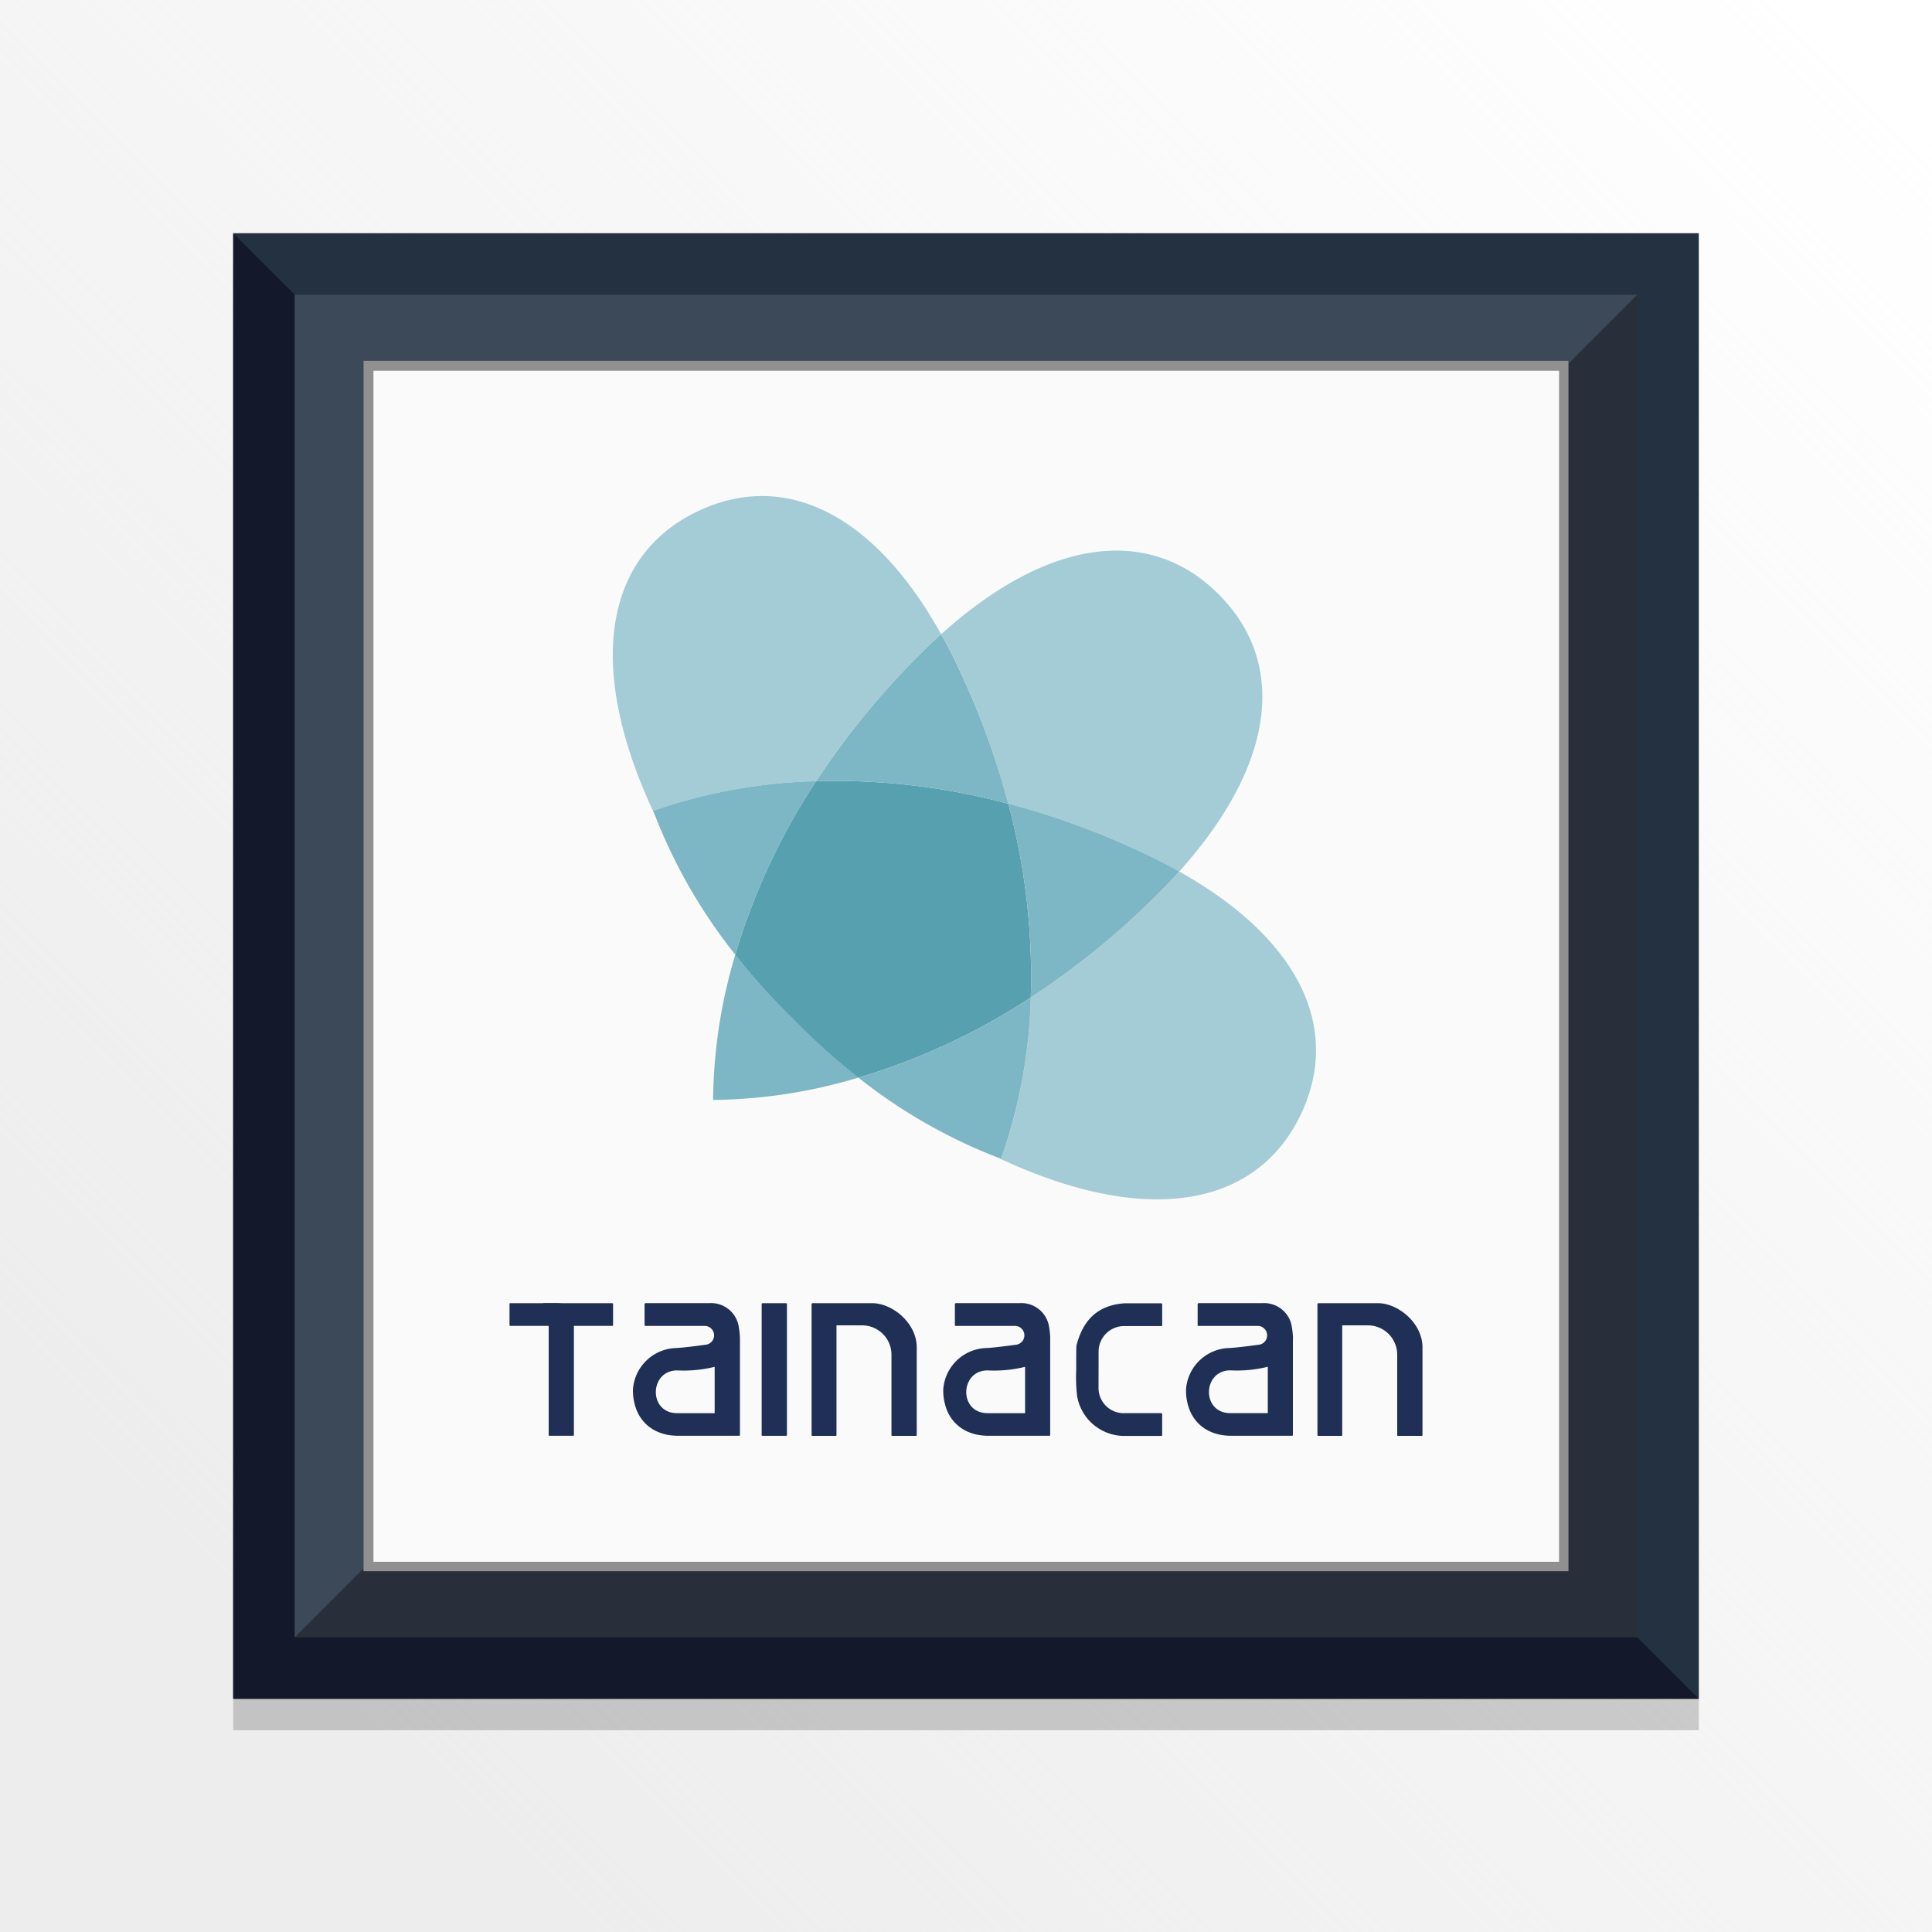 <?xml version="1.0" encoding="UTF-8" standalone="no"?>
<svg xmlns:dc="http://purl.org/dc/elements/1.1/" xmlns:cc="http://creativecommons.org/ns#" xmlns:rdf="http://www.w3.org/1999/02/22-rdf-syntax-ns#" xmlns:svg="http://www.w3.org/2000/svg" xmlns="http://www.w3.org/2000/svg" xmlns:xlink="http://www.w3.org/1999/xlink" xmlns:sodipodi="http://sodipodi.sourceforge.net/DTD/sodipodi-0.dtd" xmlns:inkscape="http://www.inkscape.org/namespaces/inkscape" id="Camada_1" data-name="Camada 1" viewBox="0 0 256 256" version="1.1">
  <defs id="defs7">
    <linearGradient id="linearGradient1074">
      <stop style="stop-color:#ededed;stop-opacity:1;" offset="0" id="stop1070"></stop>
      <stop style="stop-color:#ededed;stop-opacity:0;" offset="1" id="stop1072"></stop>
    </linearGradient>
    <style id="style2">.cls-1{fill:none;}.cls-2{clip-path:url(#clip-path);}.cls-3{opacity:0.2;}.cls-4{fill:#a4ccd6;}.cls-5{fill:#7db6c4;}.cls-6{fill:#fff;}.cls-7{fill:#56a0b0;}.cls-8{fill:#1f2f56;}</style>
    <clipPath id="clip-path">
      <rect class="cls-1" x="-178" y="-626" width="1544" height="500" id="rect4"></rect>
    </clipPath>
    <filter style="color-interpolation-filters:sRGB" id="filter1085" x="-0.012" width="1.024" y="-0.012" height="1.024">
      <feGaussianBlur stdDeviation="0.965" id="feGaussianBlur1087"></feGaussianBlur>
    </filter>
    <filter style="color-interpolation-filters:sRGB" id="filter891" x="-0.048" width="1.096" y="-0.048" height="1.096">
      <feGaussianBlur stdDeviation="3.884" id="feGaussianBlur893"></feGaussianBlur>
    </filter>
    <linearGradient xlink:href="#linearGradient1074" id="linearGradient1076" x1="-223.226" y1="40.746" x2="-11.083" y2="253.775" gradientUnits="userSpaceOnUse"></linearGradient>
  </defs>
  <title id="title9">icon</title>
  <rect style="fill:url(#linearGradient1076);fill-opacity:1" class="cls-6" width="256" height="256" id="rect19" x="-256" y="0" transform="rotate(-90)"></rect>
  <rect transform="rotate(-90,11,11)" y="30.901" x="-207.263" height="194.198" width="194.198" id="rect877" style="opacity:0.421;vector-effect:none;fill:#000000;fill-opacity:1;stroke:none;stroke-width:0.774;stroke-linecap:round;stroke-linejoin:miter;stroke-miterlimit:4.1;stroke-dasharray:none;stroke-dashoffset:0;stroke-opacity:1;paint-order:normal;filter:url(#filter891)"></rect>
  <g id="g1103" transform="translate(-4.8828124e-7,-2.164)">
    <rect transform="rotate(-90)" y="30.901" x="-227.263" height="194.198" width="194.198" id="rect860" style="opacity:1;vector-effect:none;fill:#243140;fill-opacity:1;stroke:none;stroke-width:0.774;stroke-linecap:round;stroke-linejoin:miter;stroke-miterlimit:4.1;stroke-dasharray:none;stroke-dashoffset:0;stroke-opacity:1;paint-order:normal"></rect>
    <path id="rect905" d="m 30.901,227.263 v -194.198 0 L 225.099,227.263 Z" style="opacity:1;vector-effect:none;fill:#131529;fill-opacity:0.884;stroke:none;stroke-width:0.774;stroke-linecap:round;stroke-linejoin:miter;stroke-miterlimit:4.1;stroke-dasharray:none;stroke-dashoffset:0;stroke-opacity:1;paint-order:normal"></path>
    <rect transform="scale(-1)" style="opacity:1;vector-effect:none;fill:#292e3b;fill-opacity:1;stroke:none;stroke-width:0.709;stroke-linecap:round;stroke-linejoin:miter;stroke-miterlimit:4.1;stroke-dasharray:none;stroke-dashoffset:0;stroke-opacity:1;paint-order:normal" id="rect862" width="177.892" height="177.892" x="-216.946" y="-219.11"></rect>
    <path id="rect908" d="M 216.946,41.218 39.054,219.11 V 41.218 Z" style="opacity:1;vector-effect:none;fill:#3c4959;fill-opacity:1;stroke:none;stroke-width:0.709;stroke-linecap:round;stroke-linejoin:miter;stroke-miterlimit:4.1;stroke-dasharray:none;stroke-dashoffset:0;stroke-opacity:1;paint-order:normal"></path>
    <rect style="opacity:1;vector-effect:none;fill:#363636;fill-opacity:1;stroke:none;stroke-width:0.638;stroke-linecap:round;stroke-linejoin:miter;stroke-miterlimit:4.1;stroke-dasharray:none;stroke-dashoffset:0;stroke-opacity:1;paint-order:normal" id="rect1102" width="160.39" height="159.658" x="-210.359" y="48.171" transform="rotate(-90)"></rect>
    <rect transform="rotate(-90)" y="48.171" x="-210.359" height="159.658" width="160.39" id="rect864" style="opacity:0.681;vector-effect:none;fill:#bbbbbb;fill-opacity:1;stroke:none;stroke-width:0.638;stroke-linecap:round;stroke-linejoin:miter;stroke-miterlimit:4.1;stroke-dasharray:none;stroke-dashoffset:0;stroke-opacity:1;paint-order:normal"></rect>
    <rect style="opacity:1;vector-effect:none;fill:#fafafa;fill-opacity:1;stroke:none;stroke-width:0.769;stroke-linecap:round;stroke-linejoin:miter;stroke-miterlimit:4.1;stroke-dasharray:none;stroke-dashoffset:0;stroke-opacity:1;paint-order:normal;filter:url(#filter1085)" id="rect1071" width="193.409" height="192.526" x="-224.704" y="31.737" transform="matrix(0,-0.816,0.816,0,23.586,25.751)"></rect>
    <path id="path21" d="m 133.604,108.668 a 105.753,105.753 0 0 1 17.747,6.48 q 2.592,1.21 4.896,2.505 c 12.851,-14.298 14.277,-27.689 5.248,-36.717 v 0 c -9.035,-9.093 -22.455,-7.653 -36.768,5.256 q 1.246,2.232 2.412,4.723 a 105.753,105.753 0 0 1 6.465,17.754 z" class="cls-4" style="fill:#a4ccd6;stroke-width:0.72"></path>
    <path id="path23" d="m 97.426,128.675 a 69.057,69.057 0 0 0 -2.937,19.237 69.115,69.115 0 0 0 19.251,-2.959 83.917,83.917 0 0 1 -8.639,-7.783 83.996,83.996 0 0 1 -7.675,-8.495 z" class="cls-5" style="fill:#7db6c4;stroke-width:0.72"></path>
    <path id="path25" d="m 108.146,105.68 a 104.637,104.637 0 0 1 13.679,-16.746 q 1.44,-1.44 2.88,-2.736 C 115.742,70.093 103.942,64.549 92.631,69.827 v 0 C 80.27,75.586 77.419,90.1 86.613,109.812 l 0.245,0.518 -0.274,-0.72 A 70.317,70.317 0 0 1 108.146,105.68 Z" class="cls-4" style="fill:#a4ccd6;stroke-width:0.72"></path>
    <path id="path27" d="m 156.246,117.638 q -1.303,1.44 -2.772,2.916 a 104.299,104.299 0 0 1 -16.89,13.78 70.231,70.231 0 0 1 -3.917,21.368 l -0.72,-0.274 0.518,0.245 c 19.719,9.194 34.226,6.336 39.986,-6.019 v 0 c 5.248,-11.289 -0.238,-23.06 -16.206,-32.016 z" class="cls-4" style="fill:#a4ccd6;stroke-width:0.72"></path>
    <path id="path29" d="m 86.562,109.604 0.274,0.72 a 71.016,71.016 0 0 0 10.59,18.337 l 0.115,-0.396 A 86.588,86.588 0 0 1 108.146,105.68 70.317,70.317 0 0 0 86.562,109.604 Z" class="cls-5" style="fill:#7db6c4;stroke-width:0.72"></path>
    <path id="path31" d="M 133.604,108.668 A 88.287,88.287 0 0 0 108.146,105.68 86.588,86.588 0 0 0 97.542,128.286 l -0.115,0.396 a 83.996,83.996 0 0 0 7.667,8.495 83.917,83.917 0 0 0 8.639,7.783 l 0.403,-0.115 a 86.782,86.782 0 0 0 22.441,-10.504 88.208,88.208 0 0 0 -2.973,-25.673 z" class="cls-7" style="fill:#56a0b0;stroke-width:0.72"></path>
    <path id="path33" d="m 133.604,108.668 a 105.753,105.753 0 0 0 -6.48,-17.747 q -1.166,-2.498 -2.412,-4.723 -1.44,1.289 -2.88,2.736 a 104.637,104.637 0 0 0 -13.679,16.746 88.287,88.287 0 0 1 25.45,2.988 z" class="cls-5" style="fill:#7db6c4;stroke-width:0.72"></path>
    <path id="path35" d="m 136.584,134.341 a 86.782,86.782 0 0 1 -22.441,10.504 l -0.403,0.115 a 70.951,70.951 0 0 0 18.193,10.475 v 0 l 0.72,0.274 a 70.231,70.231 0 0 0 3.931,-21.368 z" class="cls-5" style="fill:#7db6c4;stroke-width:0.72"></path>
    <path id="path37" d="m 153.474,120.554 q 1.44,-1.44 2.772,-2.916 v 0 q -2.304,-1.289 -4.896,-2.505 a 105.753,105.753 0 0 0 -17.747,-6.48 88.208,88.208 0 0 1 2.981,25.673 104.299,104.299 0 0 0 16.89,-13.773 z" class="cls-5" style="fill:#7db6c4;stroke-width:0.72"></path>
    <path id="path39" d="m 104.136,174.845 h -3.074 a 0.122,0.122 0 0 0 -0.137,0.115 v 17.344 c 0,0.079 0.043,0.115 0.137,0.115 h 3.074 c 0.086,0 0.137,-0.036 0.137,-0.115 V 174.96 c -0.007,-0.065 -0.05,-0.101 -0.137,-0.115 z" class="cls-8" style="fill:#1f2f56;stroke-width:0.72"></path>
    <path id="path41" d="m 145.569,181.274 a 3.384,3.384 0 0 1 3.427,-3.398 h 4.86 a 0.115,0.115 0 0 0 0.137,-0.137 v -2.743 c 0,-0.079 -0.043,-0.122 -0.137,-0.137 h -4.86 c -4.32,0.295 -5.709,3.168 -6.343,5.529 v 0 c -0.05,0.043 -0.05,1.649 -0.05,3.312 a 21.685,21.685 0 0 0 0.122,3.47 6.357,6.357 0 0 0 6.271,5.263 h 4.86 a 0.115,0.115 0 0 0 0.137,-0.137 v -2.743 c 0,-0.079 -0.043,-0.122 -0.137,-0.137 h -4.831 a 3.333,3.333 0 0 1 -3.463,-3.355 c 0,-1.454 0.007,-2.405 0.007,-4.788 z" class="cls-8" style="fill:#1f2f56;stroke-width:0.72"></path>
    <path id="path43" d="m 107.678,174.845 h 7.919 c 2.577,0 5.875,2.563 5.875,5.86 v 11.584 a 0.115,0.115 0 0 1 -0.137,0.137 h -3.074 a 0.115,0.115 0 0 1 -0.137,-0.137 v -10.554 a 3.888,3.888 0 0 0 -3.981,-3.953 h -3.305 v 14.507 a 0.115,0.115 0 0 1 -0.137,0.137 h -3.024 a 0.115,0.115 0 0 1 -0.137,-0.137 v -17.279 c 0.014,-0.122 0.058,-0.166 0.137,-0.166 z" class="cls-8" style="fill:#1f2f56;stroke-width:0.72"></path>
    <path id="path45" d="m 73.582,174.845 h -5.976 c -0.058,0 -0.086,0 -0.094,0.093 v 2.815 a 0.086,0.086 0 0 0 0.094,0.093 h 5.097 v 14.471 a 0.086,0.086 0 0 0 0.094,0.093 h 3.153 a 0.086,0.086 0 0 0 0.094,-0.093 v -15.364 a 2.599,2.599 0 0 0 -0.331,-1.375 q -0.468,-0.734 -2.131,-0.734 z" class="cls-8" style="fill:#1f2f56;stroke-width:0.72"></path>
    <path id="path47" d="m 81.141,174.845 h -9.165 v 0.093 a 1.138,1.138 0 0 1 0.67,0.223 0.986,0.986 0 0 1 0.36,0.432 1.138,1.138 0 0 1 0.108,0.454 2.232,2.232 0 0 1 0,0.252 c 0,0.72 0,1.548 0,1.548 h 8.027 a 0.086,0.086 0 0 0 0.094,-0.093 v -2.815 c 0,-0.05 -0.05,-0.086 -0.094,-0.093 z" class="cls-8" style="fill:#1f2f56;stroke-width:0.72"></path>
    <path id="path49" d="m 174.691,174.845 h 7.919 c 2.577,0 5.875,2.563 5.875,5.86 v 11.584 a 0.115,0.115 0 0 1 -0.137,0.137 h -3.074 a 0.115,0.115 0 0 1 -0.137,-0.137 v -10.554 a 3.888,3.888 0 0 0 -3.981,-3.953 h -3.305 v 14.507 a 0.115,0.115 0 0 1 -0.137,0.137 h -3.009 a 0.115,0.115 0 0 1 -0.137,-0.137 v -17.279 c 0,-0.122 0.043,-0.166 0.122,-0.166 z" class="cls-8" style="fill:#1f2f56;stroke-width:0.72"></path>
    <path id="path51" d="m 171.329,179.388 a 11.764,11.764 0 0 0 -0.202,-1.67 3.715,3.715 0 0 0 -3.873,-2.88 h -8.423 c -0.079,0 -0.122,0.043 -0.137,0.137 v 2.743 a 0.115,0.115 0 0 0 0.137,0.137 h 7.919 a 1.253,1.253 0 0 1 0,2.498 c -1.44,0.194 -2.88,0.374 -3.837,0.432 a 5.896,5.896 0 0 0 -5.76,5.486 v 0.187 a 7.063,7.063 0 0 0 0.533,2.671 c 0.835,1.915 2.664,3.283 5.479,3.283 h 8.013 a 0.115,0.115 0 0 0 0.137,-0.137 v -12.664 0 c 0.014,-0.072 0.014,-0.144 0.014,-0.223 z m -8.308,10.022 c -3.845,0 -3.693,-5.666 0,-5.666 a 17.171,17.171 0 0 0 4.968,-0.475 v 6.141 z" class="cls-8" style="fill:#1f2f56;stroke-width:0.72"></path>
    <path id="path53" d="M 98.045,179.388 A 11.764,11.764 0 0 0 97.844,177.718 3.715,3.715 0 0 0 93.971,174.838 h -8.423 c -0.079,0 -0.122,0.043 -0.137,0.137 v 2.743 a 0.115,0.115 0 0 0 0.137,0.137 h 7.919 a 1.253,1.253 0 0 1 0,2.498 c -1.44,0.194 -2.88,0.374 -3.837,0.432 a 5.896,5.896 0 0 0 -5.76,5.486 v 0.187 a 7.063,7.063 0 0 0 0.533,2.671 c 0.835,1.915 2.664,3.283 5.479,3.283 h 8.027 a 0.115,0.115 0 0 0 0.137,-0.137 v -12.664 0 c -0.007,-0.072 0,-0.144 0,-0.223 z m -8.315,10.029 c -3.845,0 -3.693,-5.666 0,-5.666 a 17.171,17.171 0 0 0 4.968,-0.475 v 6.141 z" class="cls-8" style="fill:#1f2f56;stroke-width:0.72"></path>
    <path id="path55" d="m 139.162,179.388 a 11.764,11.764 0 0 0 -0.202,-1.67 3.715,3.715 0 0 0 -3.873,-2.88 h -8.423 c -0.079,0 -0.122,0.043 -0.137,0.137 v 2.743 a 0.115,0.115 0 0 0 0.137,0.137 h 7.919 a 1.253,1.253 0 0 1 0,2.498 c -1.44,0.194 -2.88,0.374 -3.837,0.432 a 5.896,5.896 0 0 0 -5.76,5.486 v 0.187 a 7.063,7.063 0 0 0 0.533,2.671 c 0.835,1.915 2.664,3.283 5.479,3.283 h 8.02 a 0.115,0.115 0 0 0 0.137,-0.137 v -12.664 0 c 0.007,-0.072 0.007,-0.144 0.007,-0.223 z m -8.301,10.029 c -3.845,0 -3.693,-5.666 0,-5.666 a 17.171,17.171 0 0 0 4.968,-0.475 v 6.141 z" class="cls-8" style="fill:#1f2f56;stroke-width:0.72"></path>
  </g>
</svg>
